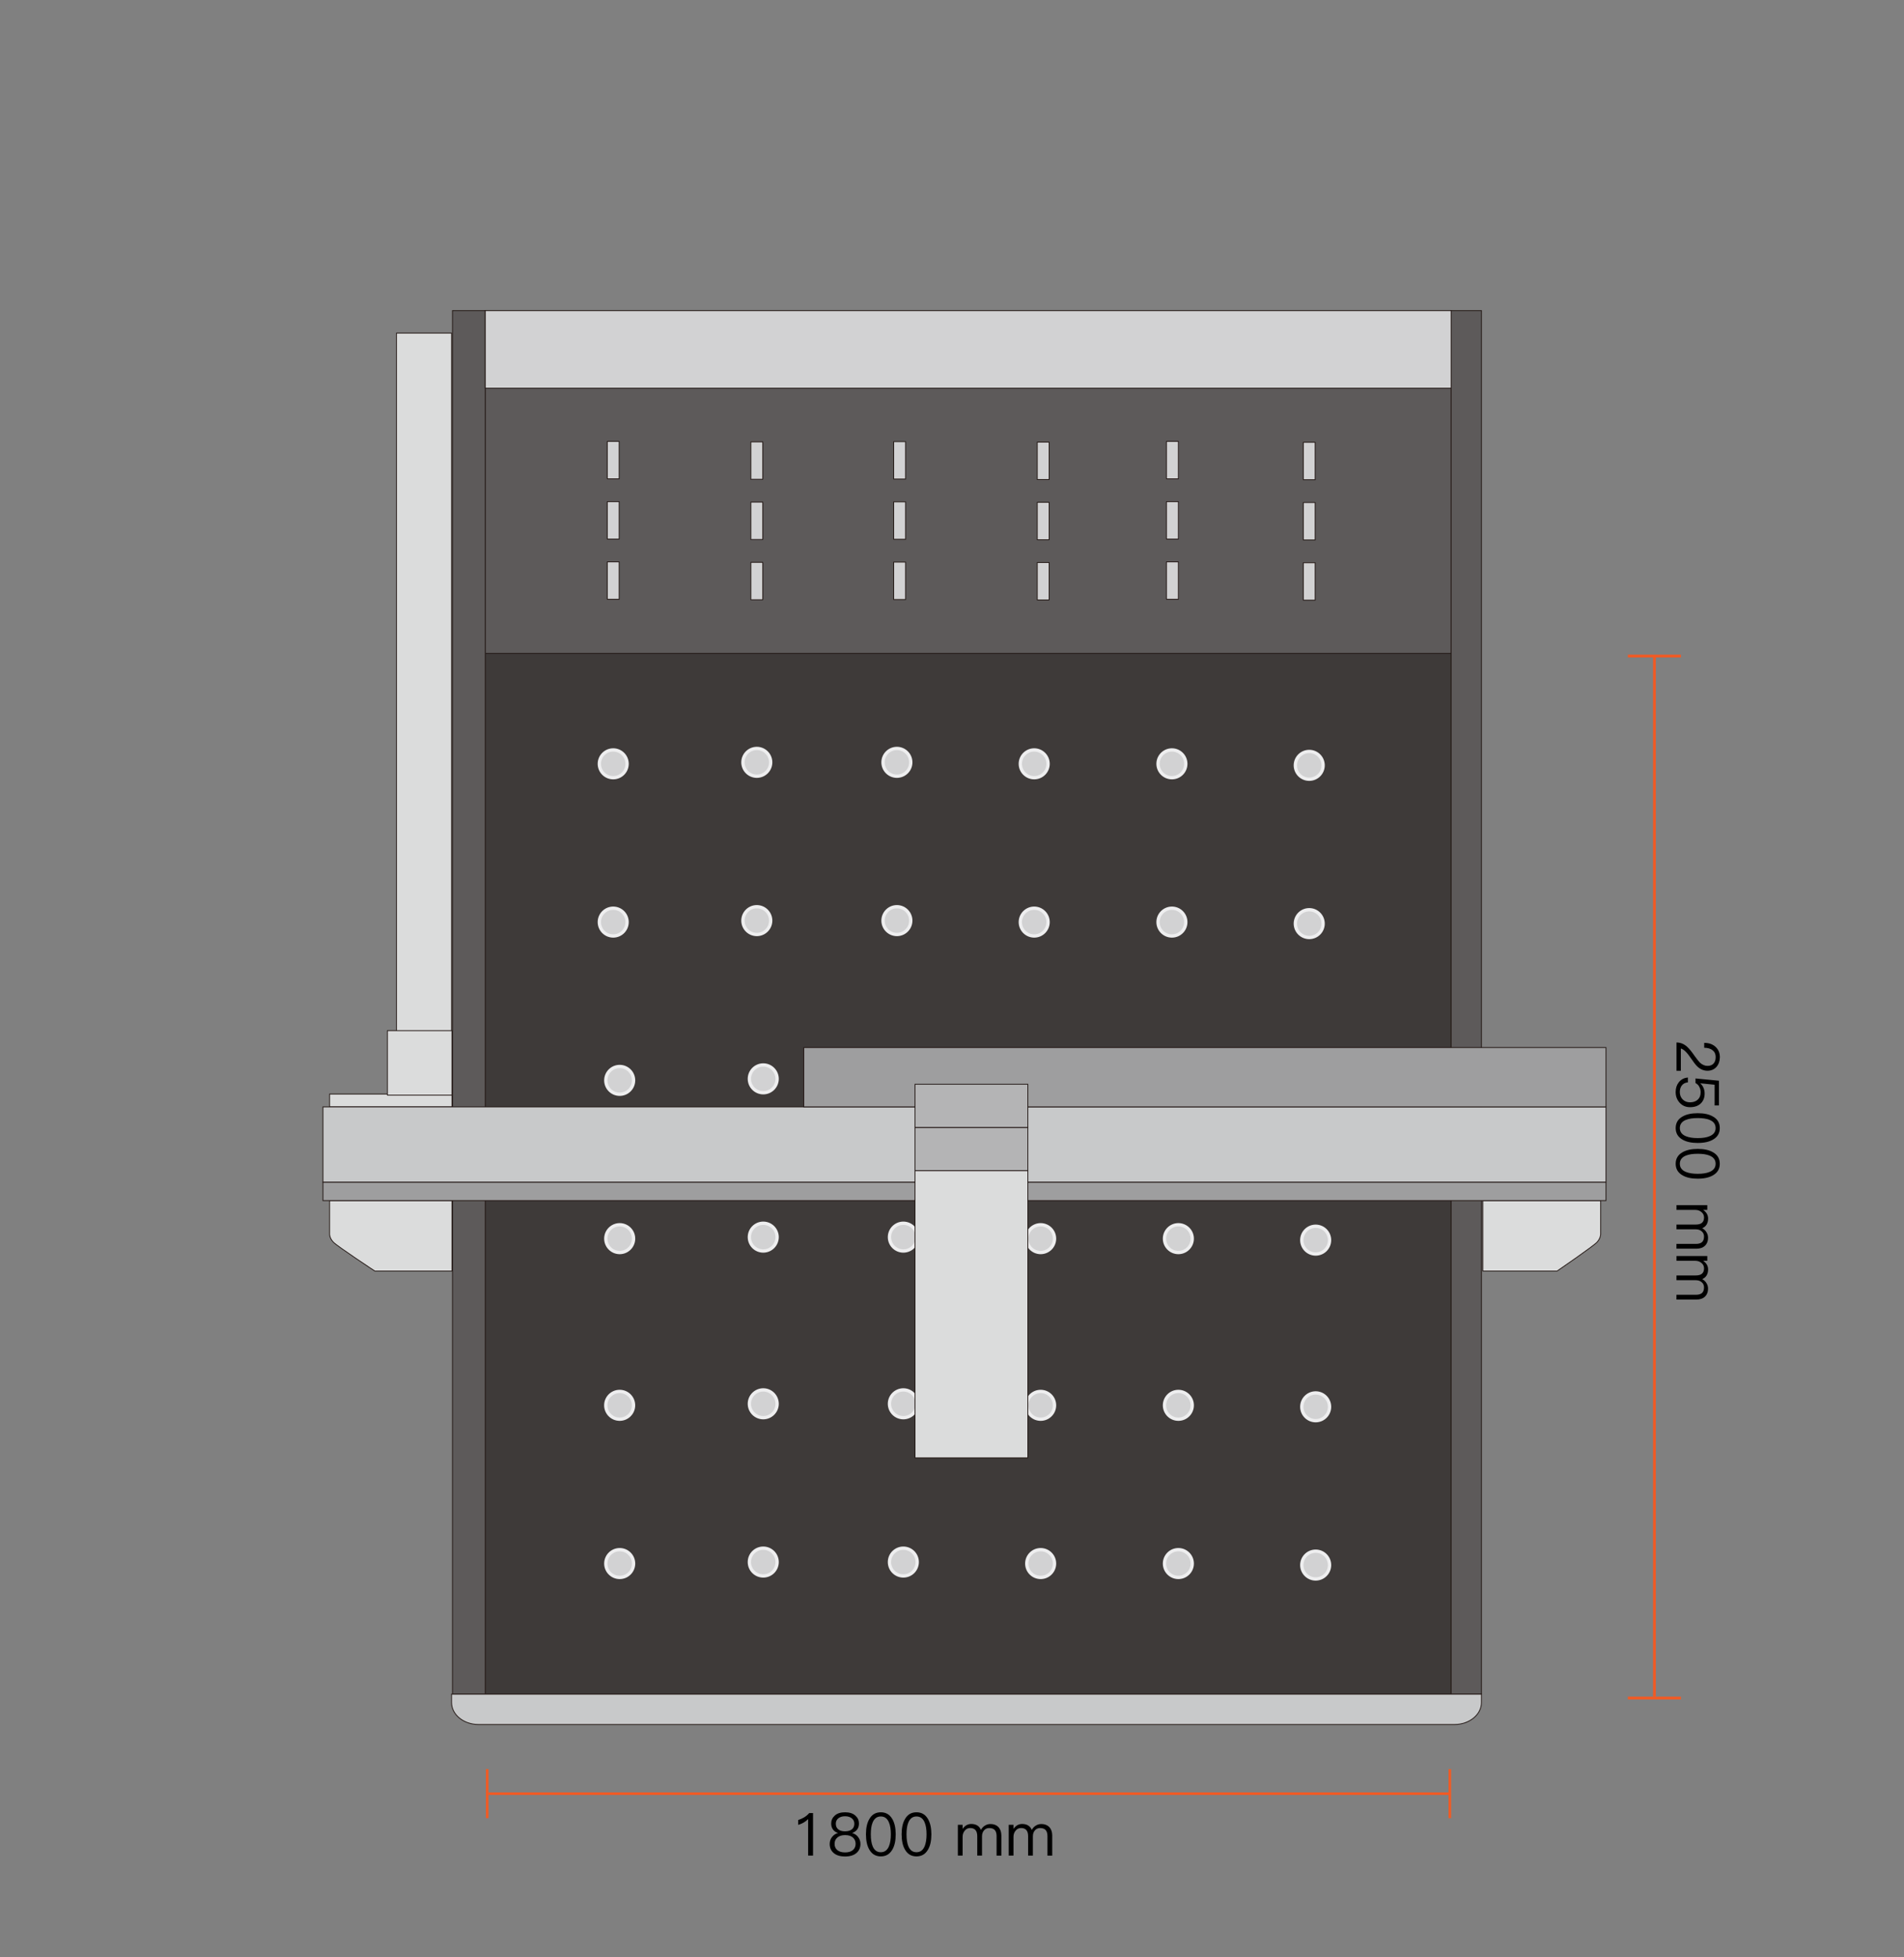 <?xml version="1.0" encoding="utf-8"?>
<!-- Generator: Adobe Illustrator 27.9.0, SVG Export Plug-In . SVG Version: 6.00 Build 0)  -->
<svg version="1.1" id="图层_1" xmlns="http://www.w3.org/2000/svg" xmlns:xlink="http://www.w3.org/1999/xlink" x="0px" y="0px"
	 viewBox="0 0 576 592" style="enable-background:new 0 0 576 592;" xml:space="preserve">
<rect x="0" y="0" width="576" height="592" fill="#808080" stroke="none"/>
<style type="text/css">
	.st0{fill:#F15A24;}
	.st1{fill:#5D5A5A;stroke:#231815;stroke-width:0.25;stroke-miterlimit:10;}
	.st2{fill:#3E3A39;stroke:#231815;stroke-width:0.25;stroke-miterlimit:10;}
	.st3{fill:#DBDCDC;stroke:#231815;stroke-width:0.25;stroke-miterlimit:10;}
	.st4{fill:#D2D2D3;stroke:#231815;stroke-width:0.25;stroke-miterlimit:10;}
	.st5{fill:#C8C9CA;stroke:#231815;stroke-width:0.25;stroke-miterlimit:10;}
	.st6{fill:#D2D2D3;stroke:#EEEEEF;stroke-miterlimit:10;}
	.st7{fill:#9E9E9F;stroke:#231815;stroke-width:0.25;stroke-miterlimit:10;}
	.st8{fill:#B4B4B5;stroke:#231815;stroke-width:0.25;stroke-miterlimit:10;}
</style>
<rect x="492.47" y="513.16" class="st0" width="16.05" height="0.84"/>
<rect x="492.47" y="198" class="st0" width="16.05" height="0.84"/>
<rect x="343.34" y="355.58" transform="matrix(-1.836970e-16 1 -1 -1.836970e-16 856.5 -144.5)" class="st0" width="314.31" height="0.84"/>
<rect x="139.97" y="542.11" transform="matrix(-1.836970e-16 1 -1 -1.836970e-16 689.89 395.11)" class="st0" width="14.83" height="0.78"/>
<rect x="431.19" y="542.11" transform="matrix(-1.836970e-16 1 -1 -1.836970e-16 981.11 103.89)" class="st0" width="14.83" height="0.78"/>
<rect x="147.78" y="542.11" transform="matrix(-1 -1.224647e-16 1.224647e-16 -1 586 1085)" class="st0" width="290.44" height="0.78"/>
<g>
	<path d="M245.96,548.38v12.85h-1.48v-11.05c-0.79,0.82-1.8,1.4-3.02,1.76v-1.48c0.56-0.16,1.16-0.42,1.8-0.79
		c0.59-0.36,1.1-0.79,1.55-1.3H245.96z"/>
	<path d="M258.81,549.17c0.7,0.64,1.04,1.42,1.04,2.36c0,0.68-0.16,1.26-0.49,1.73c-0.37,0.52-0.88,0.89-1.53,1.12v0.04
		c0.67,0.17,1.24,0.54,1.71,1.12c0.5,0.61,0.76,1.33,0.76,2.16c0,1.14-0.4,2.05-1.19,2.74c-0.84,0.71-1.99,1.06-3.46,1.06
		c-1.49,0-2.64-0.35-3.46-1.06c-0.79-0.68-1.19-1.6-1.19-2.74c0-0.83,0.25-1.55,0.76-2.16c0.48-0.59,1.05-0.96,1.71-1.12v-0.04
		c-0.67-0.23-1.18-0.6-1.53-1.12c-0.32-0.47-0.49-1.04-0.49-1.73c0-0.95,0.35-1.73,1.04-2.36c0.74-0.7,1.79-1.04,3.15-1.04
		S258.07,548.47,258.81,549.17z M253.27,555.81c-0.53,0.46-0.79,1.08-0.79,1.87c0,0.78,0.26,1.4,0.79,1.85
		c0.55,0.49,1.35,0.74,2.39,0.74c1.03,0,1.84-0.25,2.41-0.76c0.52-0.48,0.77-1.09,0.77-1.84c0-0.77-0.26-1.39-0.77-1.87
		c-0.56-0.52-1.37-0.77-2.41-0.77S253.82,555.3,253.27,555.81z M253.52,550.03c-0.44,0.4-0.67,0.91-0.67,1.55
		c0,0.66,0.2,1.19,0.59,1.58c0.48,0.48,1.22,0.72,2.21,0.72c0.97,0,1.71-0.24,2.21-0.72c0.4-0.4,0.59-0.92,0.59-1.58
		c0-0.62-0.22-1.14-0.67-1.55c-0.52-0.47-1.23-0.7-2.14-0.7C254.74,549.33,254.02,549.57,253.52,550.03z"/>
	<path d="M269.94,550.16c0.68,1.15,1.03,2.7,1.03,4.64c0,1.94-0.34,3.49-1.03,4.64c-0.79,1.36-1.95,2.03-3.47,2.03
		c-1.54,0-2.69-0.68-3.47-2.03c-0.68-1.15-1.03-2.7-1.03-4.64c0-1.94,0.34-3.49,1.03-4.64c0.77-1.36,1.93-2.03,3.47-2.03
		C268,548.13,269.15,548.8,269.94,550.16z M263.98,551.24c-0.36,0.86-0.54,2.05-0.54,3.56c0,1.49,0.18,2.68,0.54,3.56
		c0.5,1.24,1.33,1.85,2.48,1.85s1.98-0.62,2.48-1.85c0.37-0.91,0.56-2.1,0.56-3.56c0-1.49-0.19-2.68-0.56-3.56
		c-0.5-1.24-1.33-1.85-2.48-1.85S264.48,550,263.98,551.24z"/>
	<path d="M280.73,550.16c0.68,1.15,1.03,2.7,1.03,4.64c0,1.94-0.34,3.49-1.03,4.64c-0.79,1.36-1.95,2.03-3.47,2.03
		c-1.54,0-2.69-0.68-3.47-2.03c-0.68-1.15-1.03-2.7-1.03-4.64c0-1.94,0.34-3.49,1.03-4.64c0.77-1.36,1.93-2.03,3.47-2.03
		C278.8,548.13,279.95,548.8,280.73,550.16z M274.78,551.24c-0.36,0.86-0.54,2.05-0.54,3.56c0,1.49,0.18,2.68,0.54,3.56
		c0.5,1.24,1.33,1.85,2.48,1.85s1.98-0.62,2.48-1.85c0.37-0.91,0.56-2.1,0.56-3.56c0-1.49-0.19-2.68-0.56-3.56
		c-0.5-1.24-1.33-1.85-2.48-1.85S275.28,550,274.78,551.24z"/>
	<path d="M296.75,553.44c0.36-0.62,0.79-1.07,1.3-1.33c0.46-0.29,1-0.43,1.64-0.43c0.96,0,1.75,0.31,2.36,0.92
		c0.59,0.65,0.88,1.49,0.88,2.54v6.1h-1.44v-5.87c0-0.82-0.17-1.43-0.52-1.84c-0.35-0.42-0.92-0.63-1.73-0.63
		c-0.64,0-1.15,0.23-1.53,0.68c-0.42,0.46-0.63,1.06-0.63,1.82v5.83h-1.44v-5.87c0-1.64-0.71-2.47-2.14-2.47
		c-0.67,0-1.22,0.26-1.64,0.79c-0.43,0.5-0.65,1.13-0.65,1.87v5.67h-1.44v-9.31h1.44v1.24c0.7-1,1.57-1.49,2.63-1.49
		C295.27,551.67,296.24,552.26,296.75,553.44z"/>
	<path d="M312.14,553.44c0.36-0.62,0.79-1.07,1.3-1.33c0.46-0.29,1-0.43,1.64-0.43c0.96,0,1.75,0.31,2.36,0.92
		c0.59,0.65,0.88,1.49,0.88,2.54v6.1h-1.44v-5.87c0-0.82-0.17-1.43-0.52-1.84c-0.35-0.42-0.92-0.63-1.73-0.63
		c-0.64,0-1.15,0.23-1.53,0.68c-0.42,0.46-0.63,1.06-0.63,1.82v5.83h-1.44v-5.87c0-1.64-0.71-2.47-2.14-2.47
		c-0.67,0-1.22,0.26-1.64,0.79c-0.43,0.5-0.65,1.13-0.65,1.87v5.67h-1.44v-9.31h1.44v1.24c0.7-1,1.57-1.49,2.63-1.49
		C310.66,551.67,311.63,552.26,312.14,553.44z"/>
</g>
<g>
	<path d="M519.25,322.7c-0.7,0.77-1.6,1.15-2.72,1.15c-1.1,0-2.11-0.42-3.02-1.26c-0.52-0.49-1.21-1.38-2.07-2.66
		c-1.09-1.63-2.08-2.57-2.95-2.81v6.75h-1.31v-8.57c1.19,0,2.25,0.43,3.19,1.28c0.62,0.55,1.39,1.48,2.29,2.79
		c0.73,1.02,1.27,1.69,1.6,2.02c0.72,0.66,1.49,0.99,2.3,0.99c0.78,0,1.39-0.23,1.82-0.7c0.43-0.47,0.65-1.12,0.65-1.96
		c0-0.9-0.3-1.58-0.9-2.03c-0.59-0.52-1.45-0.78-2.57-0.79v-1.48c1.43,0,2.57,0.4,3.44,1.21c0.86,0.79,1.3,1.84,1.3,3.15
		C520.27,320.95,519.93,321.93,519.25,322.7z"/>
	<path d="M520.02,326.87v7.47h-1.31v-6.26l-4.3-0.43v0.07c0.43,0.36,0.76,0.82,0.97,1.39c0.2,0.48,0.31,1.03,0.31,1.64
		c0,1.22-0.38,2.21-1.15,2.97c-0.8,0.77-1.89,1.15-3.26,1.15c-1.3,0-2.36-0.46-3.19-1.39c-0.78-0.88-1.17-1.94-1.17-3.2
		c0-1.14,0.31-2.11,0.92-2.9c0.68-0.89,1.61-1.38,2.79-1.48v1.46c-0.82,0.07-1.44,0.4-1.87,0.97c-0.38,0.52-0.58,1.17-0.58,1.96
		c0,0.9,0.29,1.64,0.86,2.23c0.59,0.59,1.33,0.88,2.21,0.88c1.01,0,1.8-0.28,2.38-0.83c0.56-0.52,0.85-1.25,0.85-2.2
		c0-0.61-0.13-1.16-0.4-1.64c-0.25-0.52-0.64-0.9-1.15-1.15v-1.4L520.02,326.87z"/>
	<path d="M518.24,344.66c-1.15,0.68-2.7,1.03-4.64,1.03c-1.94,0-3.49-0.34-4.64-1.03c-1.36-0.79-2.03-1.95-2.03-3.47
		c0-1.54,0.68-2.69,2.03-3.47c1.15-0.68,2.7-1.03,4.64-1.03c1.94,0,3.49,0.34,4.64,1.03c1.36,0.77,2.03,1.93,2.03,3.47
		C520.27,342.72,519.6,343.88,518.24,344.66z M517.16,338.7c-0.86-0.36-2.05-0.54-3.56-0.54c-1.49,0-2.68,0.18-3.56,0.54
		c-1.24,0.5-1.85,1.33-1.85,2.48c0,1.15,0.62,1.98,1.85,2.48c0.91,0.37,2.1,0.56,3.56,0.56c1.49,0,2.68-0.19,3.56-0.56
		c1.24-0.5,1.85-1.33,1.85-2.48C519.01,340.03,518.4,339.2,517.16,338.7z"/>
	<path d="M518.24,355.46c-1.15,0.68-2.7,1.03-4.64,1.03c-1.94,0-3.49-0.34-4.64-1.03c-1.36-0.79-2.03-1.95-2.03-3.47
		c0-1.54,0.68-2.69,2.03-3.47c1.15-0.68,2.7-1.03,4.64-1.03c1.94,0,3.49,0.34,4.64,1.03c1.36,0.77,2.03,1.93,2.03,3.47
		C520.27,353.52,519.6,354.67,518.24,355.46z M517.16,349.5c-0.86-0.36-2.05-0.54-3.56-0.54c-1.49,0-2.68,0.18-3.56,0.54
		c-1.24,0.5-1.85,1.33-1.85,2.48c0,1.15,0.62,1.98,1.85,2.48c0.91,0.37,2.1,0.56,3.56,0.56c1.49,0,2.68-0.19,3.56-0.56
		c1.24-0.5,1.85-1.33,1.85-2.48C519.01,350.83,518.4,350,517.16,349.5z"/>
	<path d="M514.96,371.48c0.62,0.36,1.07,0.79,1.33,1.3c0.29,0.46,0.43,1,0.43,1.64c0,0.96-0.31,1.75-0.92,2.36
		c-0.65,0.59-1.49,0.88-2.54,0.88h-6.1v-1.44h5.87c0.82,0,1.43-0.17,1.84-0.52c0.42-0.35,0.63-0.92,0.63-1.73
		c0-0.64-0.23-1.15-0.68-1.53c-0.46-0.42-1.06-0.63-1.82-0.63h-5.83v-1.44h5.87c1.64,0,2.47-0.71,2.47-2.14
		c0-0.67-0.26-1.22-0.79-1.64c-0.5-0.43-1.13-0.65-1.87-0.65h-5.67v-1.44h9.31v1.44h-1.24c1,0.7,1.49,1.57,1.49,2.63
		C516.73,369.99,516.14,370.96,514.96,371.48z"/>
	<path d="M514.96,386.87c0.62,0.36,1.07,0.79,1.33,1.3c0.29,0.46,0.43,1,0.43,1.64c0,0.96-0.31,1.75-0.92,2.36
		c-0.65,0.59-1.49,0.88-2.54,0.88h-6.1v-1.44h5.87c0.82,0,1.43-0.17,1.84-0.52c0.42-0.35,0.63-0.92,0.63-1.73
		c0-0.64-0.23-1.15-0.68-1.53c-0.46-0.42-1.06-0.63-1.82-0.63h-5.83v-1.44h5.87c1.64,0,2.47-0.71,2.47-2.14
		c0-0.67-0.26-1.22-0.79-1.64c-0.5-0.43-1.13-0.65-1.87-0.65h-5.67v-1.44h9.31v1.44h-1.24c1,0.7,1.49,1.57,1.49,2.63
		C516.73,385.38,516.14,386.35,514.96,386.87z"/>
</g>
<g>
	<rect x="146.8" y="93.95" class="st1" width="292.21" height="418.45"/>
	<rect x="146.8" y="197.62" class="st2" width="292.21" height="314.78"/>
	<rect x="439.01" y="93.95" class="st1" width="9.16" height="418.45"/>
	<rect x="136.89" y="93.95" class="st1" width="9.92" height="418.45"/>
	<rect x="119.95" y="100.75" class="st3" width="16.66" height="212.57"/>
	<rect x="146.8" y="93.95" class="st4" width="292.2" height="23.46"/>
	<path class="st5" d="M136.6,512.4v2.53c0,3.67,3.65,6.65,8.16,6.65h295.25c4.51,0,8.16-2.98,8.16-6.65v-2.53H136.6z"/>
	<path class="st3" d="M99.71,366.99v6.27c0,0-0.05,1.2,1.14,2.44c1.18,1.24,12.54,8.73,12.54,8.73h23.34v-21.31H99.71L99.71,366.99z
		"/>
	<rect x="99.71" y="330.9" class="st3" width="37.02" height="3.88"/>
	<rect x="117.21" y="311.72" class="st3" width="19.51" height="19.51"/>
	<rect x="97.7" y="334.78" class="st5" width="388.14" height="22.8"/>
	<path class="st3" d="M484.23,366.99v6.27c0,0,0.04,1.2-1.09,2.44c-1.14,1.24-12.08,8.73-12.08,8.73h-22.48v-21.31h35.65
		L484.23,366.99z"/>
	<rect x="97.7" y="357.58" class="st7" width="388.14" height="5.54"/>
	<g>
		<circle class="st6" cx="185.51" cy="231.02" r="4.2"/>
		<path class="st6" d="M233.15,230.57c0,2.32-1.88,4.2-4.2,4.2s-4.2-1.88-4.2-4.2c0-2.32,1.88-4.2,4.2-4.2
			S233.15,228.25,233.15,230.57z"/>
		<path class="st6" d="M275.53,230.57c0,2.32-1.88,4.2-4.2,4.2c-2.32,0-4.2-1.88-4.2-4.2c0-2.32,1.88-4.2,4.2-4.2
			C273.65,226.37,275.53,228.25,275.53,230.57z"/>
		<path class="st6" d="M317.07,231.02c0,2.32-1.88,4.2-4.2,4.2c-2.32,0-4.2-1.88-4.2-4.2c0-2.32,1.88-4.2,4.2-4.2
			C315.19,226.83,317.07,228.71,317.07,231.02z"/>
		<circle class="st6" cx="185.51" cy="278.89" r="4.2"/>
		<circle class="st6" cx="228.95" cy="278.44" r="4.2"/>
		<circle class="st6" cx="271.33" cy="278.44" r="4.2"/>
		<path class="st6" d="M317.07,278.89c0,2.32-1.88,4.2-4.2,4.2c-2.32,0-4.2-1.88-4.2-4.2c0-2.32,1.88-4.2,4.2-4.2
			C315.19,274.69,317.07,276.57,317.07,278.89z"/>
		<circle class="st6" cx="187.47" cy="326.76" r="4.2"/>
		<path class="st6" d="M235.1,326.3c0,2.32-1.88,4.2-4.2,4.2c-2.32,0-4.2-1.88-4.2-4.2c0-2.32,1.88-4.2,4.2-4.2
			C233.22,322.1,235.1,323.98,235.1,326.3z"/>
		<path class="st6" d="M277.48,326.3c0,2.32-1.88,4.2-4.2,4.2s-4.2-1.88-4.2-4.2c0-2.32,1.88-4.2,4.2-4.2
			S277.48,323.98,277.48,326.3z"/>
		<circle class="st6" cx="314.82" cy="326.76" r="4.2"/>
		<circle class="st6" cx="187.47" cy="374.63" r="4.2"/>
		<path class="st6" d="M235.1,374.17c0,2.32-1.88,4.2-4.2,4.2c-2.32,0-4.2-1.88-4.2-4.2c0-2.32,1.88-4.2,4.2-4.2
			C233.22,369.97,235.1,371.85,235.1,374.17z"/>
		<circle class="st6" cx="273.28" cy="374.17" r="4.2"/>
		<circle class="st6" cx="314.82" cy="374.63" r="4.2"/>
		<path class="st6" d="M191.66,425.04c0,2.32-1.88,4.2-4.2,4.2c-2.32,0-4.2-1.88-4.2-4.2c0-2.32,1.88-4.2,4.2-4.2
			C189.79,420.84,191.66,422.72,191.66,425.04z"/>
		<path class="st6" d="M235.1,424.58c0,2.32-1.88,4.2-4.2,4.2c-2.32,0-4.2-1.88-4.2-4.2c0-2.32,1.88-4.2,4.2-4.2
			C233.22,420.38,235.1,422.26,235.1,424.58z"/>
		<path class="st6" d="M277.48,424.58c0,2.32-1.88,4.2-4.2,4.2s-4.2-1.88-4.2-4.2c0-2.32,1.88-4.2,4.2-4.2
			S277.48,422.26,277.48,424.58z"/>
		<path class="st6" d="M319.02,425.04c0,2.32-1.88,4.2-4.2,4.2s-4.2-1.88-4.2-4.2c0-2.32,1.88-4.2,4.2-4.2
			S319.02,422.72,319.02,425.04z"/>
		<circle class="st6" cx="187.47" cy="472.9" r="4.2"/>
		<path class="st6" d="M235.1,472.45c0,2.32-1.88,4.2-4.2,4.2c-2.32,0-4.2-1.88-4.2-4.2c0-2.32,1.88-4.2,4.2-4.2
			C233.22,468.25,235.1,470.13,235.1,472.45z"/>
		<circle class="st6" cx="273.28" cy="472.45" r="4.2"/>
		<circle class="st6" cx="314.82" cy="472.9" r="4.2"/>
		<circle class="st6" cx="354.53" cy="231.02" r="4.2"/>
		<path class="st6" d="M400.27,231.48c0,2.32-1.88,4.2-4.2,4.2c-2.32,0-4.2-1.88-4.2-4.2c0-2.32,1.88-4.2,4.2-4.2
			C398.39,227.28,400.27,229.16,400.27,231.48z"/>
		<circle class="st6" cx="354.53" cy="278.89" r="4.2"/>
		<path class="st6" d="M400.27,279.35c0,2.32-1.88,4.2-4.2,4.2c-2.32,0-4.2-1.88-4.2-4.2c0-2.32,1.88-4.2,4.2-4.2
			C398.39,275.15,400.27,277.03,400.27,279.35z"/>
		<circle class="st6" cx="356.48" cy="326.76" r="4.2"/>
		<circle class="st6" cx="398.02" cy="327.21" r="4.2"/>
		<circle class="st6" cx="356.48" cy="374.63" r="4.2"/>
		<circle class="st6" cx="398.02" cy="375.08" r="4.2"/>
		<path class="st6" d="M360.68,425.04c0,2.32-1.88,4.2-4.2,4.2s-4.2-1.88-4.2-4.2c0-2.32,1.88-4.2,4.2-4.2
			S360.68,422.72,360.68,425.04z"/>
		<circle class="st6" cx="398.02" cy="425.49" r="4.2"/>
		<circle class="st6" cx="356.48" cy="472.9" r="4.2"/>
		<circle class="st6" cx="398.02" cy="473.36" r="4.2"/>
	</g>
	<rect x="243.16" y="316.83" class="st7" width="242.68" height="17.95"/>
	<rect x="276.81" y="341" class="st8" width="34.13" height="13.07"/>
	<rect x="276.81" y="327.93" class="st8" width="34.13" height="13.07"/>
	<rect x="276.81" y="354.08" class="st3" width="34.13" height="86.86"/>
	<g>
		<rect x="183.72" y="133.51" class="st4" width="3.59" height="11.31"/>
		<rect x="183.72" y="151.73" class="st4" width="3.59" height="11.31"/>
		<rect x="183.72" y="169.94" class="st4" width="3.59" height="11.31"/>
	</g>
	<g>
		<rect x="227.15" y="133.65" class="st4" width="3.59" height="11.31"/>
		<rect x="227.15" y="151.86" class="st4" width="3.59" height="11.31"/>
		<rect x="227.15" y="170.08" class="st4" width="3.59" height="11.31"/>
	</g>
	<g>
		<rect x="270.36" y="133.58" class="st4" width="3.59" height="11.31"/>
		<rect x="270.36" y="151.79" class="st4" width="3.59" height="11.31"/>
		<rect x="270.36" y="170.01" class="st4" width="3.59" height="11.31"/>
	</g>
	<g>
		<rect x="313.79" y="133.72" class="st4" width="3.59" height="11.31"/>
		<rect x="313.79" y="151.93" class="st4" width="3.59" height="11.31"/>
		<rect x="313.79" y="170.14" class="st4" width="3.59" height="11.31"/>
	</g>
	<g>
		<rect x="352.89" y="133.51" class="st4" width="3.59" height="11.31"/>
		<rect x="352.89" y="151.73" class="st4" width="3.59" height="11.31"/>
		<rect x="352.89" y="169.94" class="st4" width="3.59" height="11.31"/>
	</g>
	<g>
		<rect x="394.28" y="133.78" class="st4" width="3.59" height="11.31"/>
		<rect x="394.28" y="152" class="st4" width="3.59" height="11.31"/>
		<rect x="394.28" y="170.21" class="st4" width="3.59" height="11.31"/>
	</g>
</g>
</svg>

